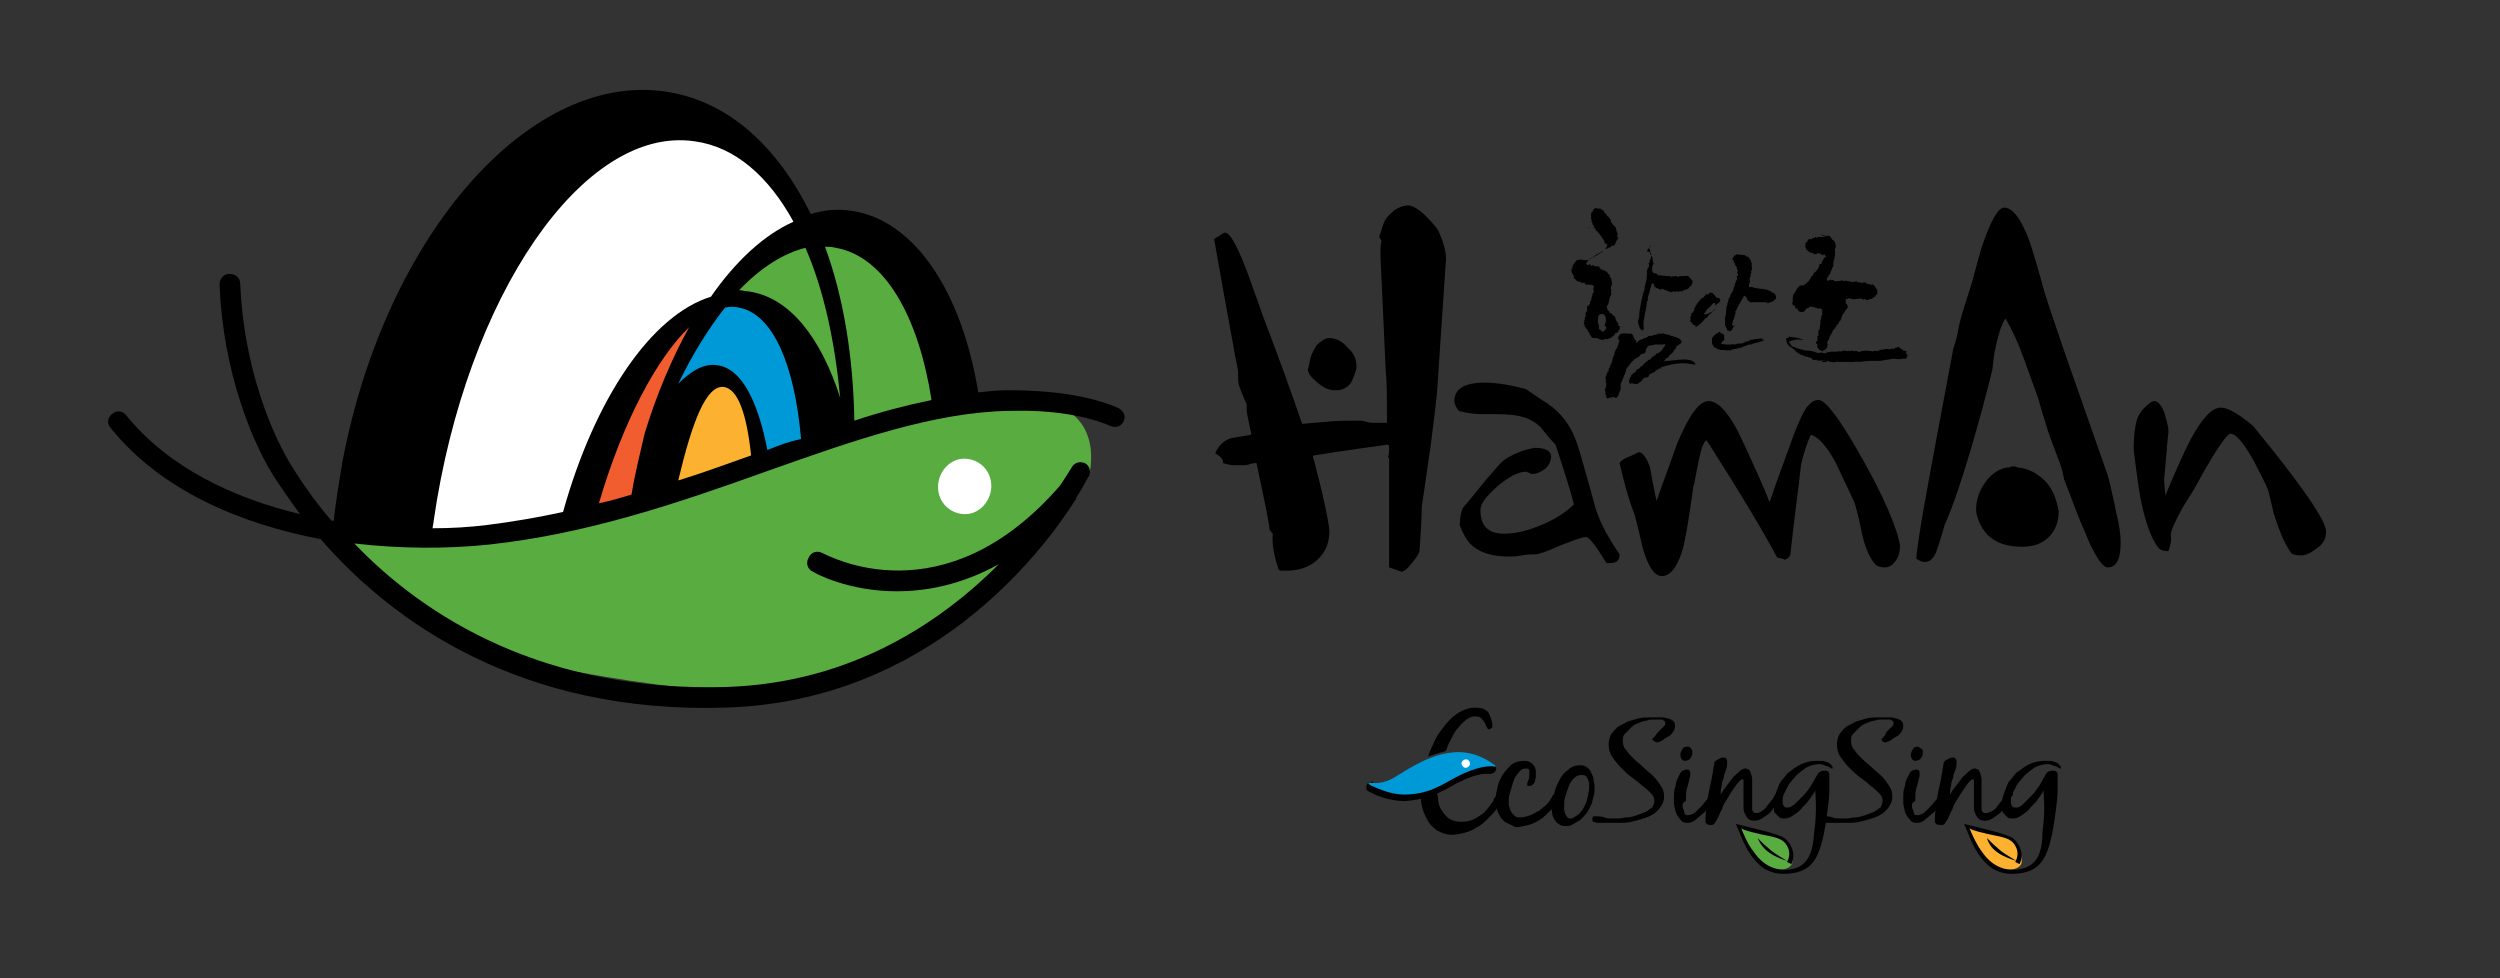 <?xml version="1.0" encoding="utf-8"?>
<!-- Generator: Adobe Illustrator 27.0.1, SVG Export Plug-In . SVG Version: 6.00 Build 0)  -->
<svg version="1.1" id="Layer_1" xmlns="http://www.w3.org/2000/svg" xmlns:xlink="http://www.w3.org/1999/xlink" x="0px" y="0px"
	 viewBox="0 0 230 90" style="enable-background:new 0 0 230 90;" xml:space="preserve">
<rect x="0" y="0" width="230" height="90" fill="#333333" stroke="none"/>
<style type="text/css">
	.st0{fill:#FCB131;}
	.st1{fill:#59AD40;}
	.st2{fill:none;stroke:#FFFFFF;stroke-width:1.666;}
	.st3{fill:#0099D8;}
	.st4{fill:#FFFFFF;}
	.st5{fill:#F15D2F;}
	.st6{fill-rule:evenodd;clip-rule:evenodd;}
</style>
<g>
	<g>
		<path class="st0" d="M186,79.3c0,0,0,0.6-1,0.7s-1.6-0.1-2.2-0.9c-0.6-0.7-1.6-2.7-1.7-3.1c0.3,0,1.1,0.4,1.3,0.4
			c0.2,0,2,0.4,2.2,0.5C184.5,77,186,77.5,186,79.3z"/>
		<path d="M185.5,79.2c0,0-1-0.6-1.4-0.9c-0.7-0.6-0.7-0.6-1.3-1.2C183,77.8,183.5,78.6,185.5,79.2z"/>
	</g>
	<path d="M173.5,67.4c0.1-0.1,0.2-0.2,0.3-0.3c0.1-0.1,0.2-0.2,0.3-0.3c0.1-0.1,0.1-0.2,0.1-0.3c0-0.1,0-0.1-0.1-0.2
		c-0.1,0-0.1-0.1-0.2-0.1c-0.1,0-0.1,0-0.2,0s-0.1,0-0.2,0c-0.2,0-0.3,0-0.5,0c-0.2,0-0.3,0-0.5,0.1c-0.2,0-0.5,0.1-0.7,0.2
		c-0.3,0.1-0.5,0.2-0.7,0.4c-0.2,0.2-0.4,0.4-0.6,0.6s-0.2,0.4-0.2,0.7c0,0.3,0.1,0.6,0.3,0.8c0.2,0.3,0.4,0.5,0.7,0.8
		c0.3,0.3,0.6,0.5,0.9,0.8c0.3,0.3,0.6,0.5,0.9,0.8c0.3,0.3,0.5,0.6,0.7,0.9c0.2,0.3,0.3,0.6,0.3,1c0,0.3-0.1,0.6-0.3,0.9
		c-0.2,0.3-0.4,0.5-0.7,0.7c-0.3,0.2-0.6,0.3-0.9,0.4s-0.7,0.2-1.1,0.3c-0.4,0.1-0.7,0.1-1,0.1c-0.3,0-0.6,0-0.9,0
		c-0.2,0-0.5,0-0.7,0c-0.1,0-0.1,0-0.3,0c-0.1,0-0.2,0-0.3,0s-0.2-0.1-0.3-0.1s-0.1-0.1-0.1-0.2c0-0.2,0-0.2,0.1-0.3
		c0.1,0,0.2,0,0.3,0c0.2,0,0.4,0,0.7,0.1c0.2,0.1,0.4,0.1,0.7,0.1c0.2,0,0.4,0,0.6,0c0.3,0,0.5-0.1,0.8-0.1c0.3,0,0.6-0.1,0.9-0.2
		c0.3-0.1,0.5-0.2,0.8-0.3c0.2-0.1,0.4-0.3,0.6-0.4c0.1-0.2,0.2-0.4,0.2-0.6c0-0.3-0.1-0.5-0.3-0.7c-0.2-0.2-0.5-0.5-0.8-0.7
		c-0.3-0.3-0.6-0.5-1-0.8s-0.7-0.6-1-0.9c-0.3-0.3-0.5-0.6-0.8-1c-0.2-0.3-0.3-0.7-0.3-1.1s0.1-0.7,0.2-0.9c0.2-0.3,0.4-0.5,0.6-0.7
		c0.3-0.2,0.6-0.3,0.9-0.5c0.3-0.1,0.7-0.2,1-0.3c0.4-0.1,0.7-0.1,1-0.1c0.3,0,0.6,0,0.9,0c0.1,0,0.3,0,0.4,0c0.2,0,0.3,0.1,0.5,0.1
		c0.2,0.1,0.3,0.1,0.4,0.2s0.2,0.2,0.2,0.4c0,0.2,0,0.3-0.1,0.5s-0.2,0.3-0.3,0.4s-0.1,0.1-0.3,0.2c-0.1,0.1-0.2,0.1-0.3,0.2
		s-0.2,0.1-0.3,0.2c-0.1,0-0.2,0.1-0.3,0.1s-0.2,0-0.3-0.1s-0.1-0.1-0.1-0.2C173.5,67.6,173.5,67.5,173.5,67.4z"/>
	<path d="M175.9,74.1c0,0.1,0,0.3,0.1,0.4c0,0.1,0.1,0.3,0.1,0.4c0.1,0.1,0.2,0.1,0.3,0.1c0.2,0,0.4-0.1,0.6-0.2
		c0.2-0.2,0.4-0.4,0.6-0.6s0.4-0.5,0.6-0.7s0.3-0.4,0.4-0.6c0-0.1,0.1-0.1,0.2-0.2s0.1-0.1,0.2-0.1c0.1,0,0.1,0,0.2,0.1
		c0,0.1,0,0.1,0,0.2c0,0,0,0.1,0,0.2s-0.1,0.1-0.1,0.2s-0.1,0.1-0.1,0.2s-0.1,0.1-0.1,0.1c-0.1,0.2-0.3,0.4-0.5,0.6
		c-0.2,0.2-0.4,0.5-0.7,0.7c-0.2,0.2-0.5,0.4-0.7,0.6c-0.3,0.2-0.5,0.2-0.7,0.2c-0.3,0-0.5-0.1-0.6-0.3c-0.2-0.2-0.3-0.4-0.4-0.6
		s-0.1-0.5-0.2-0.8c0-0.3,0-0.5,0-0.7c0-0.3,0-0.5,0.1-0.8s0.1-0.6,0.2-0.8c0.1-0.2,0.2-0.4,0.3-0.6s0.4-0.3,0.6-0.3
		c0.2,0,0.3,0.1,0.3,0.3c0,0.1,0,0.2,0,0.3c0,0.1-0.1,0.2-0.1,0.4c0,0.1-0.1,0.3-0.1,0.4s-0.1,0.2-0.1,0.3c-0.1,0.4-0.1,0.8-0.1,1.2
		C175.9,73.8,175.9,74,175.9,74.1z M176.8,68.9c0.1,0.1,0.1,0.2,0.1,0.4c0,0.2-0.1,0.3-0.2,0.5c-0.1,0.1-0.3,0.2-0.5,0.2
		c-0.1,0-0.3-0.1-0.3-0.2c-0.1-0.1-0.1-0.2-0.1-0.4c0-0.2,0.1-0.3,0.2-0.5s0.3-0.2,0.5-0.2C176.5,68.7,176.6,68.8,176.8,68.9z"/>
	<path d="M178.1,75.8c0-0.1-0.1-0.1-0.1-0.2c0-0.7,0.1-1.4,0.2-2.1s0.3-1.4,0.4-2c0-0.2,0.1-0.4,0.1-0.6s0.1-0.4,0.1-0.6
		s0.1-0.3,0.3-0.4c0.2-0.1,0.3-0.2,0.5-0.2c0.2,0,0.3,0,0.3,0.1c0.1,0.1,0.1,0.2,0.1,0.3c0,0.2,0,0.5-0.1,0.7
		c-0.1,0.3-0.2,0.5-0.2,0.7c-0.1,0.3-0.2,0.5-0.2,0.8c-0.1,0.3-0.1,0.5-0.1,0.8c0.1-0.1,0.2-0.4,0.4-0.6c0.2-0.3,0.4-0.5,0.6-0.8
		c0.2-0.3,0.5-0.5,0.7-0.7c0.2-0.2,0.4-0.3,0.6-0.3c0.1,0,0.2,0.1,0.3,0.1c0.1,0.1,0.1,0.2,0.2,0.4c0,0.1,0.1,0.3,0.1,0.4
		s0,0.3,0,0.4c0,0.3,0,0.6,0,1c0,0.3,0,0.6,0,0.9c0,0.1,0,0.2,0,0.3c0,0.1,0,0.2,0,0.3c0,0.1,0.1,0.1,0.1,0.2
		c0.1,0.1,0.1,0.1,0.3,0.1c0.2,0,0.4-0.1,0.6-0.2c0.2-0.1,0.4-0.3,0.5-0.5c0.2-0.2,0.3-0.4,0.5-0.6c0.1-0.2,0.2-0.4,0.3-0.5
		c0-0.1,0.1-0.1,0.1-0.2c0.1-0.1,0.1-0.1,0.2-0.1s0.1,0,0.2,0.1c0,0.1,0.1,0.1,0.1,0.2v0.1c0,0.1,0,0.1-0.1,0.1
		c-0.1,0.2-0.2,0.4-0.4,0.7c-0.2,0.3-0.4,0.5-0.6,0.8c-0.2,0.2-0.5,0.4-0.8,0.6c-0.3,0.2-0.5,0.2-0.8,0.2c-0.2,0-0.4-0.1-0.5-0.2
		s-0.2-0.3-0.3-0.5s-0.1-0.4-0.1-0.6s0-0.4,0-0.6c0-0.3,0-0.5,0-0.8s0-0.5,0-0.8c0,0,0-0.1,0-0.2s0-0.1-0.1-0.1c0,0-0.1,0-0.2,0.1
		s-0.1,0.1-0.1,0.1c-0.2,0.2-0.4,0.5-0.6,0.8c-0.2,0.3-0.4,0.6-0.5,0.8c-0.2,0.3-0.4,0.6-0.5,1c-0.2,0.3-0.3,0.7-0.5,1
		c-0.1,0.1-0.1,0.2-0.2,0.3c-0.1,0.1-0.2,0.1-0.3,0.1C178.2,75.9,178.1,75.8,178.1,75.8z"/>
	<path d="M185.6,80c-1.9,0.2-2.9-1.1-3.3-1.7c-0.5-0.6-1-1.8-1.1-2.1c0.2,0.2,1.5,0.5,2.5,0.7s1.5,0.4,1.8,1.1
		c0.3,0.7-0.1,1.3-0.1,1.3l0.4,0.2c0.5-1-0.1-2.1-0.8-2.5c-0.7-0.3-1.5-0.5-1.5-0.5l-2.8-0.7c0,0,0,0,0.5,1.2s1.1,2.2,2.1,2.9
		c0.8,0.5,1.7,0.6,2.8,0.4c1.5-0.3,2.2-1.2,2.7-3.6c0.2-1,0.5-3.2,0.5-3.8c0-0.6,0-1.1,0-1.5c0-0.2,0-0.3-0.1-0.4s-0.2-0.1-0.4-0.1
		c-0.2,0-0.4,0.1-0.5,0.2c-0.1,0.2-0.2,0.3-0.3,0.5s-0.2,0.4-0.4,0.7c-0.2,0.3-0.4,0.6-0.7,0.9c-0.3,0.3-0.5,0.5-0.8,0.8
		c-0.3,0.3-0.5,0.3-0.7,0.3c-0.2,0-0.3-0.1-0.3-0.2c-0.1-0.1-0.1-0.2-0.1-0.4c0-0.2,0-0.4,0.1-0.6s0.2-0.4,0.3-0.6s0.2-0.4,0.4-0.6
		c0.1-0.2,0.3-0.3,0.4-0.5c0.3-0.3,0.6-0.5,1-0.8c0.4-0.2,0.8-0.3,1.2-0.3c0.1,0,0.2,0,0.4,0.1c0.1,0,0.2,0.1,0.3,0.1
		s0.2,0.1,0.2,0.1c0.1,0,0.1,0.1,0.2,0.1h0.1v-0.1c0-0.1-0.1-0.2-0.2-0.3c-0.1-0.1-0.3-0.2-0.4-0.2c-0.2-0.1-0.3-0.1-0.5-0.1
		c-0.2,0-0.3,0-0.4,0c-0.5,0-0.9,0.1-1.4,0.3c-0.4,0.2-0.8,0.5-1.2,0.8c-0.2,0.2-0.3,0.4-0.5,0.6c-0.2,0.2-0.3,0.4-0.4,0.7
		c-0.1,0.2-0.2,0.5-0.3,0.8s-0.1,0.5-0.1,0.8c0,0.2,0,0.3,0,0.5s0.1,0.3,0.2,0.4c0.1,0.1,0.2,0.2,0.3,0.3c0.1,0.1,0.3,0.1,0.5,0.1
		c0.3,0,0.5-0.1,0.8-0.3c0.3-0.2,0.6-0.4,0.8-0.7c0.3-0.3,0.5-0.5,0.7-0.8c0.2-0.3,0.4-0.5,0.5-0.8c0,0.2,0.2,1.9-0.1,3.9
		C187.9,78.1,187.6,79.8,185.6,80z"/>
	<g>
		<path class="st1" d="M164.9,79.3c0,0,0,0.6-1,0.7s-1.6-0.1-2.2-0.9c-0.6-0.7-1.6-2.7-1.7-3.1c0.3,0,1.1,0.4,1.3,0.4
			c0.2,0,2,0.4,2.2,0.5C163.5,77,165,77.5,164.9,79.3z"/>
		<path d="M164.4,79.2c0,0-1-0.6-1.4-0.9c-0.7-0.6-0.7-0.6-1.3-1.2C162,77.8,162.5,78.6,164.4,79.2z"/>
	</g>
	<path d="M152.5,67.4c0.1-0.1,0.2-0.2,0.3-0.3c0.1-0.1,0.2-0.2,0.3-0.3c0.1-0.1,0.1-0.2,0.1-0.3c0-0.1,0-0.1-0.1-0.2
		c-0.1,0-0.1-0.1-0.2-0.1s-0.1,0-0.2,0c-0.1,0-0.1,0-0.2,0c-0.2,0-0.3,0-0.5,0c-0.2,0-0.3,0-0.5,0.1c-0.2,0-0.5,0.1-0.7,0.2
		c-0.3,0.1-0.5,0.2-0.7,0.4c-0.2,0.2-0.4,0.4-0.6,0.6c-0.2,0.2-0.2,0.4-0.2,0.7c0,0.3,0.1,0.6,0.3,0.8c0.2,0.3,0.4,0.5,0.7,0.8
		c0.3,0.3,0.6,0.5,0.9,0.8s0.6,0.5,0.9,0.8s0.5,0.6,0.7,0.9c0.2,0.3,0.3,0.6,0.3,1c0,0.3-0.1,0.6-0.3,0.9c-0.2,0.3-0.4,0.5-0.7,0.7
		c-0.3,0.2-0.6,0.3-0.9,0.4c-0.3,0.1-0.7,0.2-1.1,0.3c-0.4,0.1-0.7,0.1-1,0.1c-0.3,0-0.6,0-0.9,0c-0.2,0-0.5,0-0.7,0
		c-0.1,0-0.1,0-0.3,0c-0.1,0-0.2,0-0.3,0s-0.2-0.1-0.3-0.1s-0.1-0.1-0.1-0.2c0-0.2,0-0.2,0.1-0.3c0.1,0,0.2,0,0.3,0
		c0.2,0,0.4,0,0.7,0.1c0.2,0.1,0.4,0.1,0.7,0.1c0.2,0,0.4,0,0.6,0c0.3,0,0.5-0.1,0.8-0.1c0.3,0,0.6-0.1,0.9-0.2s0.5-0.2,0.8-0.3
		c0.2-0.1,0.4-0.3,0.6-0.4c0.1-0.2,0.2-0.4,0.2-0.6c0-0.3-0.1-0.5-0.3-0.7c-0.2-0.2-0.5-0.5-0.8-0.7c-0.3-0.3-0.6-0.5-1-0.8
		s-0.7-0.6-1-0.9c-0.3-0.3-0.5-0.6-0.8-1c-0.2-0.3-0.3-0.7-0.3-1.1s0.1-0.7,0.2-0.9c0.2-0.3,0.4-0.5,0.6-0.7
		c0.3-0.2,0.6-0.3,0.9-0.5c0.3-0.1,0.7-0.2,1-0.3c0.4-0.1,0.7-0.1,1-0.1c0.3,0,0.6,0,0.9,0c0.1,0,0.3,0,0.4,0c0.2,0,0.3,0.1,0.5,0.1
		c0.2,0.1,0.3,0.1,0.4,0.2c0.1,0.1,0.2,0.2,0.2,0.4c0,0.2,0,0.3-0.1,0.5s-0.2,0.3-0.3,0.4s-0.1,0.1-0.3,0.2
		c-0.1,0.1-0.2,0.1-0.3,0.2s-0.2,0.1-0.3,0.2c-0.1,0-0.2,0.1-0.3,0.1s-0.2,0-0.3-0.1S152,68.1,152,68
		C152.4,67.6,152.4,67.5,152.5,67.4z"/>
	<path d="M154.8,74.1c0,0.1,0,0.3,0.1,0.4c0,0.1,0.1,0.3,0.1,0.4c0.1,0.1,0.2,0.1,0.3,0.1c0.2,0,0.4-0.1,0.6-0.2
		c0.2-0.2,0.4-0.4,0.6-0.6c0.2-0.2,0.4-0.5,0.6-0.7c0.2-0.2,0.3-0.4,0.4-0.6c0-0.1,0.1-0.1,0.2-0.2c0.1-0.1,0.1-0.1,0.2-0.1
		s0.1,0,0.2,0.1c0,0.1,0,0.1,0,0.2c0,0,0,0.1,0,0.2s-0.1,0.1-0.1,0.2s-0.1,0.1-0.1,0.2s-0.1,0.1-0.1,0.1c-0.1,0.2-0.3,0.4-0.5,0.6
		c-0.2,0.2-0.4,0.5-0.7,0.7c-0.2,0.2-0.5,0.4-0.7,0.6c-0.3,0.2-0.5,0.2-0.7,0.2c-0.3,0-0.5-0.1-0.6-0.3c-0.2-0.2-0.3-0.4-0.4-0.6
		c-0.1-0.2-0.1-0.5-0.2-0.8c0-0.3,0-0.5,0-0.7c0-0.3,0-0.5,0.1-0.8s0.1-0.6,0.2-0.8c0.1-0.2,0.2-0.4,0.3-0.6s0.4-0.3,0.6-0.3
		s0.3,0.1,0.3,0.3c0,0.1,0,0.2,0,0.3c0,0.1-0.1,0.2-0.1,0.4c0,0.1-0.1,0.3-0.1,0.4s-0.1,0.2-0.1,0.3c-0.1,0.4-0.1,0.8-0.1,1.2
		C154.8,73.8,154.8,74,154.8,74.1z M155.6,68.9c0.1,0.1,0.1,0.2,0.1,0.4c0,0.2-0.1,0.3-0.2,0.5c-0.1,0.1-0.3,0.2-0.5,0.2
		c-0.1,0-0.3-0.1-0.3-0.2c-0.1-0.1-0.1-0.2-0.1-0.4c0-0.2,0.1-0.3,0.2-0.5s0.3-0.2,0.5-0.2C155.5,68.7,155.5,68.8,155.6,68.9z"/>
	<path d="M157,75.8c0-0.1-0.1-0.1-0.1-0.2c0-0.7,0.1-1.4,0.2-2.1s0.3-1.4,0.4-2c0-0.2,0.1-0.4,0.1-0.6s0.1-0.4,0.1-0.6
		s0.1-0.3,0.3-0.4c0.2-0.1,0.3-0.2,0.5-0.2c0.2,0,0.3,0,0.3,0.1c0.1,0.1,0.1,0.2,0.1,0.3c0,0.2,0,0.5-0.1,0.7
		c-0.1,0.3-0.2,0.5-0.2,0.7c-0.1,0.3-0.2,0.5-0.2,0.8c-0.1,0.3-0.1,0.5-0.1,0.8c0.1-0.1,0.2-0.4,0.4-0.6c0.2-0.3,0.4-0.5,0.6-0.8
		c0.2-0.3,0.5-0.5,0.7-0.7c0.2-0.2,0.4-0.3,0.6-0.3c0.1,0,0.2,0.1,0.3,0.1c0.1,0.1,0.1,0.2,0.2,0.4c0,0.1,0.1,0.3,0.1,0.4
		s0,0.3,0,0.4c0,0.3,0,0.6,0,1c0,0.3,0,0.6,0,0.9c0,0.1,0,0.2,0,0.3c0,0.1,0,0.2,0,0.3c0,0.1,0.1,0.1,0.1,0.2
		c0.1,0.1,0.1,0.1,0.3,0.1c0.2,0,0.4-0.1,0.5-0.2c0.2-0.1,0.4-0.3,0.5-0.5c0.2-0.2,0.3-0.4,0.5-0.6c0.1-0.2,0.2-0.4,0.3-0.5
		c0-0.1,0.1-0.1,0.1-0.2c0.1-0.1,0.1-0.1,0.2-0.1s0.1,0,0.2,0.1c0,0.1,0.1,0.1,0.1,0.2v0.1c0,0.1,0,0.1-0.1,0.1
		c-0.1,0.2-0.2,0.4-0.4,0.7c-0.2,0.3-0.4,0.5-0.6,0.8c-0.2,0.2-0.5,0.4-0.8,0.6c-0.3,0.2-0.5,0.2-0.8,0.2c-0.2,0-0.4-0.1-0.5-0.2
		s-0.2-0.3-0.3-0.5s-0.1-0.4-0.1-0.6s0-0.4,0-0.6c0-0.3,0-0.5,0-0.8s0-0.5,0-0.8c0,0,0-0.1,0-0.2s0-0.1-0.1-0.1c0,0-0.1,0-0.2,0.1
		s-0.1,0.1-0.1,0.1c-0.2,0.2-0.4,0.5-0.6,0.8c-0.2,0.3-0.4,0.6-0.5,0.8c-0.2,0.3-0.4,0.6-0.5,1c-0.2,0.3-0.3,0.7-0.5,1
		c-0.1,0.1-0.1,0.2-0.2,0.3c-0.1,0.1-0.2,0.1-0.3,0.1C157.1,75.9,157,75.8,157,75.8z"/>
	<path d="M164.6,80c-1.9,0.2-2.9-1.1-3.3-1.7c-0.5-0.6-1-1.8-1.1-2.1c0.2,0.2,1.5,0.5,2.5,0.7s1.5,0.4,1.8,1.1
		c0.3,0.7-0.1,1.3-0.1,1.3l0.4,0.2c0.5-1-0.1-2.1-0.8-2.5c-0.7-0.3-1.5-0.5-1.5-0.5l-2.8-0.7c0,0,0,0,0.5,1.2s1.1,2.2,2.1,2.9
		c0.8,0.5,1.7,0.6,2.8,0.4c1.5-0.3,2.2-1.2,2.7-3.6c0.2-1,0.5-3.2,0.5-3.8c0-0.6,0-1.1,0-1.5c0-0.2,0-0.3-0.1-0.4s-0.2-0.1-0.4-0.1
		c-0.2,0-0.4,0.1-0.5,0.2c-0.1,0.2-0.2,0.3-0.3,0.5s-0.2,0.4-0.4,0.7c-0.2,0.3-0.4,0.6-0.7,0.9c-0.3,0.3-0.5,0.5-0.8,0.8
		c-0.3,0.2-0.5,0.3-0.7,0.3c-0.2,0-0.3-0.1-0.3-0.2c-0.1-0.1-0.1-0.2-0.1-0.4c0-0.2,0-0.4,0.1-0.6s0.2-0.4,0.3-0.6s0.2-0.4,0.4-0.6
		c0.1-0.2,0.3-0.3,0.4-0.5c0.3-0.3,0.6-0.5,1-0.8c0.4-0.2,0.8-0.3,1.2-0.3c0.1,0,0.2,0,0.4,0.1c0.1,0,0.2,0.1,0.3,0.1
		s0.2,0.1,0.2,0.1c0.1,0,0.1,0.1,0.2,0.1h0.1v-0.1c0-0.1-0.1-0.2-0.2-0.3c-0.1-0.1-0.3-0.2-0.4-0.2c-0.2-0.1-0.3-0.1-0.5-0.1
		c-0.2,0-0.3,0-0.4,0c-0.5,0-0.9,0.1-1.4,0.3c-0.4,0.2-0.8,0.5-1.2,0.8c-0.2,0.2-0.3,0.4-0.5,0.6c-0.2,0.2-0.3,0.4-0.4,0.7
		c-0.1,0.2-0.2,0.5-0.3,0.8s-0.1,0.5-0.1,0.8c0,0.2,0,0.3,0,0.5s0.1,0.3,0.2,0.4c0.1,0.1,0.2,0.2,0.3,0.3c0.1,0.1,0.3,0.1,0.5,0.1
		c0.3,0,0.5-0.1,0.8-0.3c0.3-0.2,0.6-0.4,0.8-0.7c0.3-0.3,0.5-0.5,0.7-0.8c0.2-0.3,0.4-0.5,0.5-0.8c0,0.2,0.2,1.9-0.1,3.9
		C166.8,78.1,166.5,79.8,164.6,80z"/>
	<path d="M138.6,75.7c-0.2-0.1-0.4-0.3-0.6-0.6c-0.1-0.2-0.3-0.5-0.3-0.8c-0.1-0.3-0.1-0.6-0.1-0.8c0-0.4,0.1-0.7,0.2-1.2
		c0.1-0.4,0.3-0.8,0.5-1.1c0.2-0.3,0.5-0.6,0.8-0.9c0.3-0.2,0.7-0.3,1.1-0.3c0.4,0,0.6,0.1,0.8,0.3c0.2,0.2,0.3,0.4,0.3,0.8
		c0,0.1,0,0.2,0,0.4c0,0.1-0.1,0.3-0.1,0.4s-0.1,0.2-0.2,0.3c-0.1,0.1-0.2,0.1-0.3,0.1s-0.2,0-0.2-0.1s0-0.2,0.1-0.4
		c0.1-0.2,0.1-0.3,0.1-0.5c0-0.1,0-0.3,0-0.4s-0.1-0.2-0.3-0.2c-0.3,0-0.5,0.1-0.7,0.4c-0.2,0.2-0.4,0.5-0.5,0.9
		c-0.1,0.3-0.2,0.7-0.3,1s-0.1,0.6-0.1,0.8c0,0.2,0,0.3,0.1,0.5c0,0.2,0.1,0.3,0.2,0.5c0.1,0.1,0.2,0.2,0.3,0.3
		c0.1,0.1,0.3,0.1,0.5,0.1c0.3,0,0.6-0.1,0.9-0.2s0.5-0.3,0.8-0.4c0.2-0.2,0.5-0.4,0.7-0.6c0.2-0.2,0.4-0.5,0.5-0.7
		c0-0.1,0.1-0.2,0.2-0.2c0.1-0.1,0.2-0.1,0.2-0.1c0.1,0,0.2,0.1,0.2,0.2s0,0.1,0,0.2s-0.1,0.1-0.1,0.2c-0.2,0.3-0.4,0.7-0.7,1
		c-0.3,0.3-0.6,0.6-0.9,0.8c-0.3,0.2-0.7,0.4-1.1,0.5s-0.8,0.2-1.2,0.2C139.1,75.9,139,75.9,138.6,75.7z"/>
	<path d="M143,72.9c0.1-0.4,0.3-0.8,0.5-1.2c0.2-0.4,0.5-0.7,0.8-0.9c0.3-0.3,0.7-0.4,1.1-0.4c0.3,0,0.5,0.1,0.6,0.2
		c0.2,0.1,0.3,0.3,0.4,0.5s0.2,0.4,0.2,0.6s0.1,0.4,0.1,0.7c0,0.3,0,0.6-0.1,0.9s-0.1,0.6-0.3,0.9c-0.1,0.3-0.3,0.6-0.5,0.8
		c-0.2,0.2-0.4,0.5-0.7,0.6c-0.2,0.1-0.3,0.2-0.5,0.3c-0.2,0.1-0.4,0.1-0.6,0.1c-0.3,0-0.5-0.1-0.6-0.2c-0.2-0.1-0.3-0.3-0.4-0.4
		c-0.1-0.2-0.2-0.4-0.2-0.6s-0.1-0.4-0.1-0.6C142.9,73.7,143,73.3,143,72.9z M144.8,71.6c-0.2,0.2-0.4,0.5-0.5,0.8s-0.2,0.6-0.3,0.9
		s-0.1,0.6-0.1,0.8c0,0.1,0,0.2,0,0.4c0,0.1,0.1,0.3,0.1,0.4c0.1,0.1,0.1,0.2,0.2,0.3c0.1,0.1,0.2,0.1,0.3,0.1s0.2,0,0.3-0.1
		s0.2-0.1,0.3-0.2c0.2-0.1,0.3-0.3,0.5-0.5c0.1-0.2,0.2-0.4,0.3-0.6s0.1-0.4,0.2-0.7c0-0.2,0.1-0.4,0.1-0.7c0-0.1,0-0.2,0-0.4
		c0-0.1-0.1-0.3-0.1-0.4c-0.1-0.1-0.1-0.2-0.2-0.3c-0.1-0.1-0.2-0.1-0.4-0.1C145.2,71.3,145,71.4,144.8,71.6z"/>
	<path class="st2" d="M131.2,70.3"/>
	<path d="M138.1,73.3c0,0-0.1-0.1-0.2-0.1c-0.1,0-0.1,0-0.2,0l-0.1,0.1c-0.1,0.1-0.2,0.2-0.2,0.4c-0.1,0.1-0.2,0.2-0.3,0.4
		c-0.2,0.2-0.3,0.4-0.5,0.6c-0.2,0.2-0.4,0.3-0.7,0.5c-0.2,0.1-0.5,0.3-0.7,0.3c-0.3,0.1-0.5,0.1-0.8,0.1c-0.4,0-0.8-0.1-1.1-0.3
		c-0.3-0.2-0.5-0.5-0.7-0.8c-0.2-0.3-0.3-0.7-0.3-1.1c-0.1-0.4-0.1-0.8-0.1-1.1c0-0.2,0-0.3,0-0.5c0.1,0,0.2-0.1,0.5-0.1
		c0.2,0,0.4-0.1,0.7-0.2c0.3-0.1,0.5-0.1,0.8-0.2c0.3-0.1,0.6-0.1,0.8-0.2c0.2-0.1,0.5-0.1,0.6-0.1c0.2,0,0.3,0,0.4,0
		c0.1,0,0.2-0.1,0.3-0.2s0.1-0.2,0.1-0.3c0,0,0,0-0.1,0s-0.1,0-0.2,0s-0.1,0-0.2,0c-0.1,0-0.1,0-0.1,0c-0.2,0-0.4,0-0.8,0
		c-0.3,0-0.7,0-1,0.1c-0.4,0-0.7,0.1-1,0.1c-0.3,0-0.6,0.1-0.7,0.1c0.1-0.2,0.1-0.5,0.2-0.8c0-0.1,0.1-0.2,0.1-0.3
		c-0.6,0.1-1.3,0.4-1.6,0.6c-0.1,0.3-0.2,0.6-0.2,0.9c-0.1,0-0.2,0-0.3,0.1c-0.1,0-0.3,0.1-0.4,0.1s-0.2,0.1-0.3,0.2
		s-0.1,0.2-0.1,0.3c0,0.1,0,0.2,0.1,0.3c0.1,0.1,0.2,0.1,0.3,0.1s0.2,0,0.3,0s0.2,0,0.3,0c0,0.1,0,0.1,0,0.2s0,0.1,0,0.2
		c0,0.5,0,0.9,0.1,1.4s0.3,0.9,0.5,1.3c0.2,0.4,0.5,0.7,0.9,1c0.4,0.2,0.8,0.4,1.4,0.4c0.4,0,0.8-0.1,1.2-0.2s0.8-0.3,1.1-0.5
		c0.4-0.2,0.7-0.5,1-0.8c0.3-0.3,0.6-0.6,0.8-0.9c0.1-0.1,0.1-0.2,0.2-0.3c0.1-0.1,0.1-0.2,0.1-0.3
		C138.1,73.4,138.1,73.4,138.1,73.3z"/>
	<path d="M137.2,70.5c-1.1-0.1-2.5,0.4-4.1,1.3c-1,0.6-2.2,1.2-3.8,1.2c-1.4,0-2.8-0.8-2.8-0.8l0,0v0.1c0,0.1-0.2-0.4-0.2-0.4
		c-0.2,0-0.4,0.1-0.5,0.2s-0.1,0.3-0.1,0.5l0,0l0,0c0.1,0.1,0.1,0.2,0.4,0.3c0.3,0.2,1.7,0.8,3.1,0.8c1.8-0.1,3.2-0.7,4.2-1.3
		c1.4-0.8,2.7-1.3,3.6-1.2c0.1,0,0.4,0,0.6-0.3l0,0l0,0c0.2-0.4-0.2-0.6-0.4-0.7L137.2,70.5z"/>
	<path class="st3" d="M129.2,73.1c-1.5,0-2.9-0.8-3-0.8c-0.2-0.1-0.3-0.2-0.3-0.2s0-0.1,0.1-0.1c0.7,0.1,1.5,0.1,2.8-0.8
		c2.1-1.3,3.5-1.9,5.1-2c2-0.1,3.3,1,3.5,1.1c0.2,0.1,0.2,0.2,0.2,0.2s0,0.1-0.2,0c-1.4-0.1-3.1,0.8-4,1.3
		C132.2,72.5,131,73.1,129.2,73.1z"/>
	<path class="st4" d="M135.2,70.1c0.1,0.2,0,0.4-0.2,0.5c-0.2,0.1-0.4,0-0.5-0.2s0-0.4,0.2-0.5C135,69.8,135.1,69.9,135.2,70.1z"/>
	<path d="M136.9,65.5c-0.3-0.3-0.7-0.4-1.2-0.4c-0.4,0-0.8,0.1-1.2,0.3c-0.4,0.2-0.7,0.4-1.1,0.8c-0.3,0.3-0.6,0.7-0.9,1.1
		c-0.3,0.4-0.5,0.8-0.7,1.3c-0.2,0.3-0.3,0.7-0.4,1c0.3-0.1,0.8-0.3,1.6-0.5c0-0.1,0.1-0.1,0.1-0.2c0.1-0.4,0.3-0.7,0.5-1.1
		c0.2-0.4,0.4-0.7,0.6-0.9c0.2-0.3,0.5-0.5,0.7-0.7c0.3-0.2,0.5-0.3,0.8-0.3c0.3,0,0.5,0.1,0.6,0.2s0.2,0.3,0.3,0.4
		c0.1,0.2,0.1,0.3,0.2,0.4c0,0.1,0.1,0.2,0.2,0.2s0.2-0.1,0.3-0.2c0-0.1,0-0.2,0-0.3C137.2,66.2,137.1,65.8,136.9,65.5z"/>
</g>
<g>
	<path class="st1" d="M31.7,49.4c0,0,7.7,10.1,21.3,12.4c13.5,2.4,25.5,3.5,31.9-3c6.4-6.5,11-10.2,11.6-11.1c0.6-0.9,3.7-4,3.7-4
		s1.5-5.5-4-6.7S82,38.9,78.3,40.2s-28.8,9.4-31.9,9.4C43.2,49.6,31.7,49.4,31.7,49.4z"/>
	<path class="st4" d="M91.2,44.7c0,1.4-1.1,2.6-2.4,2.6c-1.4,0-2.5-1.1-2.5-2.5s1.1-2.6,2.4-2.6C90.1,42.2,91.2,43.3,91.2,44.7z"/>
	<path d="M102.8,37.5c-2.6-1.1-6-1.6-10.1-1.6c-0.9,0-1.8,0.1-2.7,0.2c-1.5-9.2-5.8-15.8-11.6-16.7c-1.3-0.2-2.6-0.1-3.8,0.3
		c-3-6.1-7.4-10.2-12.9-11.2C49,6.2,35.5,21.4,31.5,42.5c-0.3,1.8-0.6,3.6-0.8,5.4c-0.1,0-0.2,0-0.2,0c-1.4-1.6-2.5-3.2-3.4-4.6
		c-2.1-3.2-4.7-9.6-5-17.2c0-0.5-0.4-0.9-1-0.9c-0.5,0-0.9,0.4-0.9,1c0.3,7.9,3,14.7,5.3,18.1c0.6,0.9,1.3,1.9,2.1,3
		c-6.2-1.5-12.1-4.3-16-9.1c-0.3-0.4-0.9-0.5-1.3-0.1c-0.4,0.3-0.5,0.9-0.1,1.3c4.6,5.7,11.9,8.8,19.3,10.2
		c6.6,7.6,18.4,16.1,37.3,15.5c18.6-0.6,28.9-14,32.2-19.2c0,0,0,0,0-0.1c0.8-1.2,1.1-2,1.2-2c0.2-0.5,0-1-0.4-1.2
		c-0.5-0.2-1,0-1.2,0.4c0,0-1,1.6-1.1,1.7C86.8,57,76.2,51.1,75.7,50.9c-0.5-0.3-1.1-0.1-1.3,0.4c-0.3,0.5-0.1,1.1,0.4,1.3
		c0.1,0.1,3.2,1.8,7.7,1.8c2.5,0,5.8-0.5,9.4-2.5c-5.2,5.2-13.4,10.9-25,11.3C50.1,63.7,39.1,56.8,32.6,50c4.3,0.5,8.6,0.5,12.4,0.1
		c9.2-1,17.6-3.9,25.7-6.8c7.9-2.8,15.3-5.4,22.2-5.5c3.8-0.1,6.9,0.4,9.3,1.4c0.5,0.2,1,0,1.2-0.5
		C103.6,38.2,103.3,37.7,102.8,37.5z"/>
	<path class="st4" d="M44.8,48.3c-1.6,0.2-3.3,0.3-5,0.3c0-0.2,0.1-0.5,0.1-0.7c3-20.7,13.8-36.4,24-34.9c3.7,0.5,6.8,3.2,9.1,7.4
		c-2.7,1.2-5.3,3.6-7.6,6.9c-5.5,1.7-10.7,9.4-13.6,19.8C49.5,47.6,47.2,48,44.8,48.3z"/>
	<path class="st5" d="M58.1,45.5c-1,0.3-2,0.6-3,0.8c2.2-7.5,5.3-13.3,8.3-16.2c-1.6,2.9-3,6.2-4.1,9.8
		C58.9,41.7,58.4,43.6,58.1,45.5z"/>
	<path class="st0" d="M62.4,44.2c1.3-5.5,2.6-8.8,4.2-8.6c1.3,0.2,2.1,2.5,2.5,6.3C66.8,42.7,64.7,43.5,62.4,44.2z"/>
	<path class="st3" d="M70.6,41.4c-0.9-4.6-2.4-7.5-4.6-7.8c-1.2-0.2-2.4,0.5-3.6,1.7c1.3-2.7,2.8-5.1,4.3-7c0.4-0.1,0.9-0.1,1.3,0
		c3.1,0.6,5.1,5.2,5.7,12.1C72.6,40.6,71.6,41,70.6,41.4z"/>
	<path class="st1" d="M77.3,36.6c-1.8-5.6-4.7-9.3-8.5-9.8c-0.3,0-0.5-0.1-0.8-0.1c2-2.1,4.1-3.4,6.1-3.9
		C75.8,26.7,76.8,31.4,77.3,36.6"/>
	<path class="st1" d="M78.6,38.7c-0.1-5.9-1-11.4-2.7-16c0.3,0,0.6,0,1,0.1c4.5,0.8,7.6,6.3,8.8,14C83.3,37.3,81,37.9,78.6,38.7z"/>
</g>
<g>
	<polygon class="st6" points="146.2,21 146.1,20.9 146.2,20.9 	"/>
	<path class="st6" d="M145,26L145,26L145,26L145,26z"/>
	<path class="st6" d="M145.6,29.2L145.6,29.2L145.6,29.2L145.6,29.2z"/>
	<path class="st6" d="M167.5,21.6L167.5,21.6c0.1,0,0.1,0,0.2,0.1h0.1l0,0l0,0c0,0.1,0.1-0.1,0.2,0h0.1l0,0c0.1,0,0.1,0,0.2,0
		c0.1,0,0.1,0.2,0.2,0.2c0,0.1,0.1,0.2,0.2,0.2c0,0,0,0,0,0.1h0.1v0.1c0.1,0,0,0.3,0.1,0.3c0,0.1,0,0.2-0.1,0.2h0.1
		c-0.1,0-0.1,0.2-0.1,0.3c0.1,0,0,0.1,0,0.1c0.1,0,0,0.1,0,0.2c0.1,0.1-0.1,0.2,0,0.3l0,0l0,0v0.1h-0.1c0,0.1,0.1,0.1,0,0.2l0,0
		c0,0.1-0.1,0.1,0,0.2c0,0-0.1,0.1,0,0.1l0,0c0,0.1-0.1,0-0.1,0.1c0.1,0,0.1,0.1,0.1,0.1s-0.1,0-0.1,0.1l0,0c-0.1,0,0,0.2-0.1,0.2
		c0,0.1-0.1,0.2-0.1,0.3c0,0.1-0.1,0.1-0.1,0.2c-0.1,0-0.1,0.1-0.1,0.1c0,0.1-0.1,0.1-0.1,0.2c-0.1,0.1,0,0.1,0,0.2
		c0.1,0.1,0.2-0.1,0.2,0c0.1,0,0.1-0.2,0.2,0c0.1-0.1,0.2,0,0.2,0c0.1,0.1,0.1,0,0.2,0.1c0.1-0.1,0.4,0,0.5-0.1c0.1,0,0.2,0,0.2,0.1
		c0.1,0,0.1-0.1,0.1-0.1s0.1,0.1,0.1,0c0.1,0.1,0.2,0,0.3,0.1c0.1,0,0.2,0,0.2,0c0.1,0.1,0.2,0,0.3,0l0,0c0,0,0.1,0.1,0.1,0
		c0.1-0.1,0.1,0,0.2,0.1c0.1-0.1,0.2,0,0.3,0s0.1,0.1,0.2,0c0.1,0,0.3-0.1,0.3,0.1c0.1,0,0.3,0,0.4,0.1c0.1,0,0.2-0.1,0.2,0h0.1
		c0,0.1,0.1,0.1,0.1,0.2c0.1,0,0,0.1,0.1,0.1c0,0.1,0.2,0.2,0.1,0.3c0,0.1,0.1,0.3-0.1,0.3c0,0.1-0.1,0.1-0.1,0.2
		c-0.1,0-0.1,0.1-0.2,0.1l-0.1,0.1H172l0,0c0,0.1-0.1,0-0.1,0.1c-0.1,0-0.1,0-0.2,0c0,0-0.1,0-0.1-0.1h-0.1l-0.1,0.1
		c0-0.1-0.1-0.1-0.1-0.1c-0.1,0-0.1-0.1-0.2,0c0-0.1-0.1,0-0.2,0l0,0l0,0c0,0,0,0-0.1,0l0,0h-0.1l0,0c-0.1,0-0.1,0.1-0.2,0
		c-0.2,0.1-0.3-0.2-0.5,0c-0.1,0-0.2,0-0.2,0.1s0,0.2,0,0.3c0,0,0.1,0,0.1,0.1l0,0c0.1,0,0,0.1,0.1,0.2c0,0.1,0,0.1-0.1,0.2
		c0,0.1-0.1,0.1-0.1,0.1c0,0.1-0.1,0.1-0.1,0.2s-0.2,0.1-0.1,0.2c-0.1,0-0.1,0.1-0.1,0.1c-0.1,0.1,0,0.2-0.1,0.2c0,0.1,0,0.1,0,0.2
		h-0.1c0.1,0.2-0.2,0.1-0.1,0.3c-0.1,0.1-0.1,0.1-0.2,0.2c0,0.1-0.1,0.1-0.1,0.2c-0.1,0,0,0.1-0.1,0.1c0,0.1-0.2,0.1-0.2,0.3
		c-0.1,0.1-0.1,0.3-0.2,0.3v0.1c-0.1,0,0,0.1-0.1,0.1v0.1c0,0.1-0.1,0.2-0.1,0.2c-0.1,0.1-0.1,0.2-0.1,0.3c0.1,0.1,0,0.2,0,0.3V32
		c-0.1,0-0.1,0.1-0.2,0.2c0,0,0,0-0.1,0s0,0.2-0.1,0.1c-0.1,0-0.2-0.1-0.3-0.1c-0.1-0.1-0.3-0.3-0.2-0.4v-0.1l-0.1-0.1l0,0
		c0-0.1-0.1-0.1,0-0.2c0,0,0,0,0.1,0c0-0.1,0-0.2,0-0.2v-0.3h0.1v-0.1l0,0l0,0l0,0v-0.1c-0.1-0.1,0-0.1,0-0.2c0,0,0.1,0,0-0.1
		l0.1-0.1l0,0v0.1c0-0.3,0.1-0.6,0.1-0.9l0,0c-0.1,0,0-0.1,0-0.1l0.1-0.1l-0.1-0.1c0,0,0.1,0,0.1-0.1c0,0-0.1,0,0-0.1s0.1-0.2,0-0.2
		c0-0.1,0.1-0.1,0-0.2l0.1-0.1c-0.1,0-0.1-0.1-0.2-0.1c-0.1-0.1-0.2,0.1-0.4-0.1c-0.1,0-0.2,0-0.2,0s0-0.1-0.1-0.1
		c0,0.1-0.1,0-0.1,0.1l0,0c0,0,0,0,0-0.1c-0.1,0-0.2,0-0.3,0.1l0,0c0,0.1-0.2,0-0.2,0.1l-0.1,0.1l0,0c-0.1,0.1-0.1,0.2-0.2,0.2h-0.1
		c-0.2,0-0.3,0-0.4-0.2c-0.1,0,0-0.1,0-0.1c-0.1,0-0.1-0.1-0.2,0c-0.1-0.1,0-0.2-0.1-0.3c0,0.1-0.1,0-0.1,0s0-0.1-0.1-0.1
		s0-0.1,0-0.1c0-0.2,0.1-0.3,0-0.4c0.1-0.1,0-0.3,0.1-0.4c0-0.1,0.2-0.1,0.1-0.2l0,0c0.2-0.1,0.1-0.3,0.3-0.4
		c0.1-0.1,0.1-0.2,0.2-0.2c0.1-0.1,0.3,0,0.4-0.1l0,0c0.1-0.1,0.2-0.1,0.2-0.2c0.1,0,0.1-0.1,0.2-0.1c0-0.2,0.2-0.2,0.2-0.4
		c0.1-0.1,0.1-0.1,0.2-0.2c0-0.1,0.1-0.2,0.2-0.3c0.1,0,0.1,0,0.1-0.1l0,0c0.1-0.1,0.2-0.2,0.2-0.3c0.1,0,0-0.2,0.1-0.2l0,0
		c-0.1-0.2,0.2,0,0.2-0.2c0-0.1,0.1-0.3,0.2-0.4v-0.1h0.1l0,0c0,0,0,0,0.1-0.1c-0.1-0.1-0.1-0.2-0.2-0.2l-0.1,0.1
		c-0.1-0.1-0.2-0.1-0.3-0.2c-0.1,0.1-0.1-0.1-0.2,0l0,0l-0.1,0.1c0-0.1-0.1,0-0.2,0c-0.1-0.2-0.3-0.1-0.4-0.2
		c-0.1,0-0.2-0.2-0.3-0.2c-0.1-0.1,0-0.2-0.1-0.2c0,0,0,0,0-0.1c-0.1-0.1,0.1-0.2,0-0.3c0-0.1,0.1-0.1,0.2-0.2c0,0,0,0,0-0.1l0,0
		l0,0l0,0l0,0c0.1,0,0.1-0.2,0.2-0.1c0,0,0.1,0,0.2,0c0-0.1,0.1-0.1,0.2-0.1l0,0l0.1-0.1c0,0,0.1,0,0.1,0.1l0.1-0.1
		c0.1,0,0.1,0,0.2,0s0.2,0,0.4,0c0-0.1,0.2,0,0.2-0.1C167.2,21.5,167.4,21.5,167.5,21.6z"/>
	<path class="st6" d="M151.5,23.1c0.1,0.1,0.2,0,0.2,0.1l0,0l0,0c0,0,0,0,0.1,0v0.1c0,0,0,0,0,0.1c0.1,0,0.1,0.1,0.2,0.2
		c-0.1,0.1,0.2,0.1,0,0.2c0.1,0.1,0,0.2,0.1,0.3c0,0-0.1,0,0,0.1c0.1,0,0,0.1,0,0.1c-0.1,0.1,0,0.2-0.1,0.3c0,0.1,0,0.2,0,0.3
		c0,0.1,0.1,0.1,0.1,0.2c0.1,0.1,0.4,0,0.4,0.2c0,0,0.1,0.1,0.2,0c0.1,0.1,0.3,0,0.4,0.1c0.1-0.1,0.1,0,0.2,0c0.1,0,0.3,0,0.3,0h0.1
		c0,0,0,0.1,0.1,0.1v-0.1c0,0,0.1,0.1,0.2,0c0.1,0,0.2,0,0.2,0s0,0,0.1,0v0.1c0.2-0.1,0.3-0.1,0.5-0.1c0.1,0,0.2,0,0.3,0l0,0
		c0-0.1,0.1,0,0.2,0c0,0,0.1,0,0.1,0.1l0.1,0.1l0,0c0.1,0,0.1,0.2,0.2,0.2c0,0.1,0,0.1,0,0.2s-0.1,0.2-0.1,0.3
		c-0.2,0-0.2,0.3-0.4,0.3l-0.1,0.1v-0.1c-0.1,0,0,0.1-0.1,0.1s-0.2,0-0.2,0.1c-0.1,0-0.1,0-0.2,0c0-0.1-0.1,0-0.1,0
		c-0.1,0.1-0.2,0-0.2,0c-0.1,0-0.2,0.1-0.3,0c-0.1,0-0.2,0.1-0.3,0.1c0,0,0,0,0-0.1c-0.1,0.1-0.2,0-0.2,0c0-0.1-0.1,0.1-0.2-0.1l0,0
		c0-0.1-0.1,0-0.1,0c-0.1,0-0.1-0.1-0.2-0.1c0-0.1-0.1,0-0.1,0c-0.1,0-0.2,0.1-0.2,0c-0.1,0-0.2-0.1-0.3-0.1c0-0.1-0.2,0-0.2-0.2
		c-0.1-0.1,0-0.2-0.1-0.2l0,0c0,0,0-0.1-0.1,0s-0.1,0.2-0.1,0.3c-0.1,0.1,0,0.1-0.1,0.2c0,0.2-0.1,0.3-0.1,0.5
		c-0.1,0.1-0.1,0.3-0.1,0.4c0,0,0,0-0.1,0l0,0c0,0,0,0,0.1,0c0,0.1,0,0.1,0,0.2c0,0,0,0-0.1,0c0.1,0.1-0.1,0.3,0,0.4
		c-0.1,0.3-0.1,0.6-0.2,0.9c0,0.2-0.1,0.5-0.1,0.7c0,0.1,0,0.2,0,0.3c0,0.1,0.1,0.2,0,0.3c0,0.1-0.1,0-0.1,0.1
		c-0.3-0.1-0.3-0.5-0.4-0.7c0-0.1,0-0.3,0.1-0.5c0-0.5,0.1-1,0.2-1.5c0.1-0.3,0.1-0.6,0.2-0.8c0.1-0.2,0.1-0.3,0.1-0.4
		c0-0.2,0.1-0.3,0.1-0.5c0-0.1,0.1-0.2,0.1-0.4c0-0.1,0-0.1,0-0.2c0.1-0.1,0-0.1,0-0.2l0,0c0-0.1,0.1-0.1,0-0.2
		c0.1-0.1-0.1-0.2,0.1-0.2c-0.1-0.2,0.1-0.1,0.1-0.3c0-0.1,0-0.1,0-0.2c-0.1,0,0-0.1,0-0.1s0,0,0.1,0c-0.1-0.1,0-0.2,0-0.3l0.1-0.1
		c-0.1,0,0-0.1,0-0.2c0.1,0,0-0.1,0-0.1c0-0.1,0-0.1,0-0.2l0,0c0,0-0.1,0-0.1-0.1c0.1,0,0-0.1,0-0.1l0,0c0,0,0.1-0.1,0-0.1l0,0l0,0
		c0,0,0-0.1-0.1-0.1c0.1-0.1,0-0.2,0.1-0.2c0-0.1,0-0.1,0.1-0.1C151.5,23,151.5,23.2,151.5,23.1z"/>
	<path class="st6" d="M160.6,23.6c0.1-0.1,0.1,0.1,0.2,0l0.1,0.1l0,0c0,0.1,0.1,0.1,0.1,0.1s0,0.1,0.1,0.2v0.1c0,0.1,0.2,0.2,0,0.3
		c0,0,0,0,0.1,0.1c0,0-0.1,0.1,0,0.1l0,0c-0.1,0.1,0.1,0.2-0.1,0.3c0,0.1,0,0.1,0,0.1c0.1,0.1-0.1,0.2,0,0.2l-0.1,0.1
		c0.2,0.1-0.1,0.2,0,0.3c-0.1,0.1,0,0.2,0,0.3c-0.1,0.2-0.1,0.3-0.1,0.5c0,0,0.1,0,0.2,0l0,0c0.2,0,0.3,0.1,0.4,0.1
		c0.1,0,0.1,0.1,0.2,0c0.1,0.1,0.2,0,0.2,0.1l0,0c0.1-0.1,0.1,0,0.2,0c0.1-0.1,0.2,0.1,0.3,0c0.1,0,0.1,0.1,0.1,0.1
		c0.1-0.1,0.1,0,0.2,0c0,0.1,0.1,0,0.2,0.1c0.1,0,0,0.1,0.1,0.1c0,0.1,0.1,0,0.1,0c0.2,0.1,0.3,0.3,0.3,0.5c0,0.1-0.1,0.1-0.1,0.2
		c-0.1-0.1-0.1,0.2-0.2,0.1c-0.1,0.1-0.1,0.1-0.2,0.1c-0.1,0-0.2,0.1-0.3,0.1c0,0,0-0.1-0.1-0.1c0,0.1-0.1,0-0.1,0c-0.3,0-0.7,0-1,0
		c0,0-0.1,0-0.2,0c0,0-0.1,0.1-0.1,0H161l0,0c-0.1-0.1-0.3-0.2-0.3-0.4c-0.1-0.1-0.1-0.1-0.2-0.2c-0.1,0-0.1,0.1-0.1,0.1
		c0,0.1-0.1,0.1-0.1,0.2c-0.1,0.2-0.2,0.3-0.3,0.5s-0.2,0.4-0.3,0.6l0,0l-0.1,0.1c0,0,0,0,0.1,0c-0.1,0.1,0,0.2-0.1,0.3
		c0,0.2-0.1,0.3-0.1,0.4c-0.1,0.1-0.1,0.2-0.1,0.3l0,0c0,0.1-0.1,0.2,0,0.2V30c0.1,0,0.1-0.1,0.2-0.1c0,0-0.1,0.2-0.2,0.3
		c0,0.1-0.1,0.2-0.1,0.2c-0.1,0-0.1,0.1-0.2,0.1c0-0.2-0.3,0-0.2-0.2c0-0.1-0.2-0.2-0.1-0.3h-0.1c0-0.1,0-0.3,0-0.4s0-0.1,0-0.2
		c0,0,0-0.1,0-0.2c0.1-0.2,0.1-0.4,0.1-0.6c0-0.1,0.1-0.2,0-0.3c0.1-0.1,0-0.1,0.1-0.2c0.1,0,0-0.1,0-0.1c0-0.1,0.1-0.2,0.1-0.3
		c0-0.1,0-0.2,0.1-0.3l0,0c0.1,0,0-0.2,0.1-0.2c0,0,0,0,0-0.1l0.1-0.1c0-0.1,0.2-0.1,0-0.1c0-0.1,0.1,0,0.1-0.1l0,0
		c0.1-0.1,0-0.2,0.1-0.2c-0.1-0.1,0.1-0.1,0-0.2c0.1,0,0.1-0.1,0.1-0.2c0,0,0-0.1,0.1-0.2c-0.1-0.1,0.1-0.2,0.1-0.3v-0.2
		c-0.1,0,0-0.1,0-0.1c0.1,0,0.1-0.1,0.1-0.1c0-0.1-0.1-0.2-0.1-0.3c0,0,0.1,0,0.1-0.1l-0.1-0.1c0,0,0,0,0-0.1l0,0c0,0,0-0.2-0.1-0.2
		c0-0.1-0.1-0.1-0.1-0.3c0,0-0.1,0-0.1-0.1c0,0,0.1-0.1,0-0.1c0,0,0,0-0.1-0.1l0,0c-0.1,0,0-0.1,0-0.1c0.1,0,0-0.1,0-0.1
		c0.1,0,0.1-0.2,0.2-0.2c0.1,0,0.1,0,0.1-0.1C160.5,23.5,160.6,23.4,160.6,23.6z"/>
	<path class="st6" d="M158.2,27.5c0,0,0-0.1-0.1-0.1c-0.2,0.1-0.3-0.2-0.4-0.3c0,0-0.1,0-0.1-0.1l0,0c-0.1-0.1-0.3-0.1-0.4,0
		c0,0.2-0.2,0-0.3,0.1v0.1c-0.1,0-0.1,0.1-0.2,0.2c0,0,0,0-0.1,0c-0.1,0.1-0.2,0.2-0.3,0.3c0,0.1-0.2,0.2-0.2,0.3
		c0,0.1-0.2,0.1-0.1,0.2l0,0c0,0.1-0.2,0.1-0.1,0.3c-0.1,0.1-0.1,0.2-0.2,0.2c0.1,0,0,0.1,0,0.1l0,0c0,0,0,0-0.1,0v0.1V29
		c-0.1,0.1,0,0.1-0.1,0.2c0.1,0,0,0.1,0,0.1c0.1,0.1,0,0.1,0,0.2l0,0l0,0c0,0.2,0.2,0.1,0.2,0.3c0.1,0.1,0.1,0.1,0.2,0.1
		s0.1,0.1,0.1,0.2c0.1,0,0.1-0.1,0.1-0.1c0.1,0,0.2-0.1,0.3-0.2l0,0l0.1-0.1c0.1,0,0.1-0.1,0.2-0.2c0.1,0,0.1-0.2,0.2-0.2
		c0.1-0.1,0.3-0.1,0.2-0.2c0.3-0.3,0.6-0.5,0.8-0.8c0-0.1,0-0.2,0-0.3C158.1,27.9,158.4,27.7,158.2,27.5z M157.9,28.3
		c0,0.1-0.3,0.2-0.3,0.3l-0.1,0.1c-0.2,0-0.4,0.3-0.7,0.2c-0.1-0.1,0.1-0.1,0.1-0.2l0,0c0.1-0.1,0.1-0.2,0.2-0.3c0,0,0.1,0,0.1-0.1
		c0.1,0,0.4-0.4,0.4-0.4c0.1,0,0.2-0.1,0.2,0s-0.1,0.2,0,0.2l0,0V28l0,0C158,28.1,157.9,28.2,157.9,28.3z"/>
	<path class="st6" d="M149,30.2c0-0.1,0.1-0.2,0-0.2c-0.2,0-0.1-0.2-0.1-0.2c-0.1-0.1-0.1-0.2-0.2-0.3l0,0c-0.1,0,0-0.1-0.1-0.2
		c0.1-0.1-0.1-0.2-0.2-0.3c-0.1,0-0.1-0.2-0.2-0.2c0,0-0.1,0.1-0.1,0c0-0.2-0.2-0.2-0.2-0.3c-0.1-0.1,0-0.2-0.1-0.3
		c0.1-0.1,0.2-0.2,0.2-0.4c0.1-0.2,0-0.4,0.2-0.6v-0.1c0,0,0.1-0.1,0-0.2c0-0.1,0.1-0.2,0-0.3v-0.1c0-0.1,0,0,0-0.1
		c0.2,0-0.1-0.1,0.1-0.2c0-0.1,0-0.2,0-0.3c-0.1-0.1,0-0.2-0.1-0.3l0,0c0-0.1-0.1-0.1-0.1-0.1c0-0.1,0-0.2,0-0.2
		c-0.1-0.1-0.2-0.1-0.2-0.2c-0.1-0.2-0.3-0.1-0.4-0.3c-0.1,0,0,0.1-0.1,0.1l0,0l0,0c-0.1,0,0,0,0-0.1c-0.1-0.1-0.1,0-0.2-0.1
		c0,0,0,0,0-0.1h-0.1v-0.1l0,0l0,0H147c-0.1,0-0.1,0-0.1,0c-0.1,0-0.3,0-0.3-0.1h-0.1c0,0-0.1,0.1-0.2,0c0,0,0,0,0-0.1
		c-0.1,0-0.1,0-0.2,0.1c-0.1,0-0.1-0.1-0.2-0.2c0,0,0-0.1,0.1,0c0-0.2,0.2-0.3,0.3-0.4l0,0l0.2-0.1c0.1-0.1,0.3-0.2,0.4-0.3
		c0.2-0.1,0.4-0.2,0.5-0.3c0.1,0,0.2-0.1,0.3-0.2c0.1,0,0.2,0,0.2-0.1c0.1,0,0.2,0,0.3-0.1c0-0.1,0.2-0.1,0.3-0.1
		c0-0.1,0.1-0.1,0.1-0.2c0.1,0,0-0.1,0.1-0.2c0,0,0.1-0.1,0-0.1c0,0,0,0,0.1,0V22l0.1-0.1l-0.1-0.1c0,0,0-0.1,0-0.2
		c0.1-0.1-0.1-0.2,0-0.3h-0.1c0.1-0.1-0.1-0.2,0-0.3c-0.1,0,0-0.1-0.1-0.1l0,0c0,0,0-0.1-0.1-0.1l0,0c0-0.1-0.1-0.1-0.1-0.1
		c0-0.1-0.1-0.1-0.1-0.2c-0.1,0-0.1-0.1-0.1-0.2v-0.1c-0.1,0-0.1-0.2-0.2-0.2c0,0-0.1,0,0,0c0,0,0-0.1-0.1-0.1s0-0.1-0.1-0.1
		c0.1-0.1-0.2-0.1-0.1-0.2c-0.1,0-0.1-0.1-0.1-0.1c-0.1,0,0-0.1-0.1-0.1c0-0.2-0.2,0-0.2-0.2h-0.1c-0.1,0-0.3,0-0.4-0.1l0,0l0,0l0,0
		l-0.1,0.1c-0.1,0-0.1,0.1-0.1,0.1l0,0c0,0-0.1,0.1,0,0.1c0,0,0,0.1-0.1,0v0.1c0,0-0.2,0.1-0.1,0.2c-0.1,0.1,0,0.2,0,0.2
		c-0.1,0.2,0.1,0.3,0,0.5c0.2,0,0,0.3,0.2,0.3c0,0,0.1,0.1,0,0.2c0.1,0,0.1,0.1,0.2,0.2l0,0c0,0.1,0.1,0.2,0.2,0.2
		c0,0.1,0.1,0.1,0.1,0.2c0.1,0,0.1,0.2,0.2,0.2c0,0.1,0.1,0.2,0.2,0.3c0,0.1,0.1,0.1,0.1,0.2l0,0l0,0l0,0l0,0c0,0,0,0,0,0.1
		s0.1,0.1,0.2,0.1v0.1h0.1c-0.1,0,0,0.1,0,0.1c-0.1,0-0.1,0.1-0.1,0.1c0,0.1-0.1,0.1-0.1,0.2c-0.4,0.4-1,0.7-1.5,1
		c-0.1,0-0.1,0.1-0.2,0c-0.1,0.1-0.3,0-0.5,0c-0.1-0.1-0.1,0-0.2,0s-0.2,0-0.3,0.1l0,0c-0.1,0.1-0.2,0.3-0.3,0.4
		c0,0.1,0,0.2-0.1,0.2c0,0.1,0.1,0,0.1,0.1c0,0,0,0-0.1,0c-0.1,0.1,0,0.1,0,0.1c0,0.1-0.1,0.1,0,0.1c-0.1,0.1,0.1,0.2,0,0.2
		c0,0,0,0,0.1,0.1v0.1c0.1,0,0.1,0.1,0.1,0.2c-0.1,0.2,0.2,0.1,0.1,0.2c0,0,0.1,0,0.1,0.1c0.1,0,0.2,0.2,0.3,0.1
		c0.1,0,0.1,0.1,0.2,0.1c0.1,0.1,0.3-0.1,0.3,0.1l0,0c0,0,0.1,0,0.1,0.1l0,0c0,0,0,0,0-0.1c0,0,0,0,0,0.1h0.1v-0.1
		c0,0.1,0.2,0.1,0.2,0.1h0.3l0.1,0.1c0.1,0.1,0,0.1,0,0.2c-0.1,0.1,0.1,0.1,0,0.2v0.1l0,0c0.1,0.1,0,0.1-0.1,0.2c0,0.1,0,0.1,0,0.2
		c-0.1,0.1-0.1,0.3-0.1,0.4c-0.2,0.1,0,0.3-0.2,0.4c0,0,0,0,0,0.1c0,0,0,0-0.1,0l-0.1,0.1v0.3l0,0c0.1,0.1-0.1,0.1,0,0.2h-0.1v0.1
		c-0.1,0,0,0.1,0,0.2c0,0-0.1,0.1,0,0.1c-0.2,0.1,0,0.3-0.2,0.4h0.1c-0.1,0.1,0,0.2-0.1,0.2l0,0c0,0.1,0,0.1,0.1,0.2
		c-0.1,0.1,0.1,0.2,0.1,0.3c0.1,0,0,0.1,0.1,0.1l0,0c0,0,0.1,0,0.1,0.1c-0.1,0.1,0.1,0.1,0.1,0.2l0,0c0,0.1,0.2,0.4,0.3,0.5
		c0,0,0.1-0.1,0.1,0c0.1,0,0.2,0,0.4,0l0.1,0.1c0.1,0,0.4,0.1,0.3,0.1c0,0,0.1,0,0.2-0.1c0.1,0,0.2,0,0.3,0l0.2-0.1
		c0,0,0.1,0,0.2-0.1l0.1-0.1c0.1,0,0.1-0.1,0.2-0.2c0-0.1,0.1-0.1,0.2-0.1c0.1-0.1,0.1-0.2,0.1-0.2c0-0.1,0.1,0,0.1-0.1
		C149,30.3,149.1,30.3,149,30.2C149,30.3,149,30.2,149,30.2z M147.5,30.5c-0.1,0.1-0.2-0.1-0.3-0.2h-0.1c0-0.1,0-0.1,0-0.3
		c0,0,0-0.1-0.1-0.3v-0.1c0-0.3,0-0.7,0.3-0.7c0.4-0.1,0.6,0.5,0.3,1.1C147.9,30,147.8,30.3,147.5,30.5z"/>
	<path class="st6" d="M149.8,30.7c0.1,0,0.2,0,0.3,0c0.1,0.1,0.2,0.2,0.2,0.4c0,0,0,0,0.1,0c-0.1,0.1,0,0.1,0,0.2c0,0,0,0,0.1,0l0,0
		c0,0,0.1,0.1,0,0.2c0,0,0,0.1,0.1,0s0.2-0.2,0.3-0.2c-0.1-0.1,0.1,0,0.2-0.1c0.1,0,0.1-0.1,0.2-0.1l0,0c0,0,0,0,0.1,0
		c0.1-0.1,0.2-0.1,0.3-0.2c0.1,0,0.2,0,0.3,0c0.1-0.1,0.2-0.1,0.3-0.1c0,0,0.2,0,0.2-0.1c0.1,0,0.2,0,0.4,0c0.1-0.1,0.2,0,0.2,0
		c0,0.1,0.3,0,0.3,0.1c0.1,0.1,0.1-0.1,0.2,0c0,0.1,0.1,0.1,0.2,0.1s0.2,0,0.2,0.1c0.1,0,0.2,0,0.2,0c0.1,0.1,0.1,0.1,0.2,0.1l0,0
		c0.1,0.1,0.2,0.1,0.2,0.2c0.1,0,0.1,0.1,0.1,0.2l-0.1,0.1l0,0c0,0.1-0.1,0-0.1,0.1c-0.1,0.1-0.3,0.1-0.3,0.3c0,0.1-0.3,0.2-0.2,0.3
		c-0.1,0-0.1,0.2-0.2,0.2c0,0.1-0.2,0.1-0.2,0.2c-0.1,0.1-0.1,0.2-0.2,0.2c0,0.1-0.2,0-0.2,0.2l-0.1,0.1l0,0l0,0
		c0.1,0.1,0.1,0,0.2,0c0.6,0,1.4-0.2,2-0.1l0,0l0,0c0.1,0,0.2,0.1,0.3,0l0,0v0.1c0.1,0,0.2,0.1,0.3,0.1c0,0-0.1,0,0,0.1
		c0,0,0,0,0.1,0.1c-0.1,0.1-0.2,0-0.4,0c-0.9-0.2-1.7,0-2.5,0.2l0,0c-0.1,0.1-0.3,0-0.3,0.2c-0.1,0-0.1,0-0.2,0c0,0,0,0.1-0.1,0.1
		l0,0l0,0c-0.1,0.1-0.1,0-0.2,0.1c0,0,0,0.2-0.1,0.1c-0.1,0-0.1,0.2-0.2,0.1c-0.1,0-0.1,0.2-0.2,0.1l-0.1,0.1l0,0v0.1l0,0
		c0,0.1-0.1,0-0.1,0.1c-0.1,0-0.1,0.1-0.2,0c-0.1,0.1-0.3,0.1-0.3,0.3c-0.1,0-0.1,0.1-0.1,0.1c-0.1,0-0.2,0.1-0.3,0.2
		c-0.3,0.1-0.5-0.1-0.7,0c0,0-0.1,0-0.1-0.1s-0.1-0.2,0-0.2v-0.1c0.1,0,0-0.2,0.1-0.2l0,0c0.1,0,0-0.1,0.1-0.2
		c0.1-0.1,0.2-0.2,0.4-0.3l0,0c0-0.3,0.3-0.2,0.4-0.4c0-0.2,0.2,0,0.2-0.2c0.1,0,0.1,0,0.1-0.1l0,0l0.1-0.1c0.1,0,0.2-0.2,0.3-0.2
		c0-0.1,0.1-0.1,0.1-0.1s0,0,0.1,0c0.1-0.2,0.3-0.3,0.4-0.4c0,0,0,0,0.1,0c0-0.1,0.1-0.1,0.1-0.2c0,0,0.1,0,0.2,0
		c0-0.1,0.1-0.1,0.1-0.1c0.1-0.1,0.2-0.2,0.3-0.3c-0.1-0.1,0.1-0.1,0.1-0.2c0.1-0.1,0.1-0.1,0.1-0.2c-0.1-0.1-0.1,0-0.2,0l0,0l0,0
		c-0.2,0-0.3,0-0.5,0c-0.1,0-0.2,0-0.3,0c-0.1,0.1-0.2,0-0.3,0.1c-0.2-0.1-0.3,0.1-0.4,0.2c0,0.1-0.1,0.1-0.1,0.3v0.1l-0.1,0.1l0,0
		c-0.1,0.1-0.2,0-0.3,0.1c-0.1,0-0.1,0.1-0.2,0.2l0,0c-0.1,0.1-0.3,0.1-0.3,0.2h-0.1c0,0.1-0.2,0.2-0.3,0.3l0,0
		c0,0.1-0.2,0.2-0.2,0.3c-0.1,0.1-0.2,0.2-0.3,0.4c0,0.2-0.1,0.3-0.1,0.4c0,0.1,0,0.1-0.1,0.1c0,0.2-0.1,0.3-0.1,0.4
		c-0.1,0.1-0.1,0.3-0.2,0.4c0,0.1,0,0.2,0,0.3v0.1c0.1,0.1-0.1,0.2-0.1,0.4c-0.1,0,0,0.1-0.1,0.2v0.1c-0.1,0,0,0.1-0.1,0.1l0,0
		c-0.1,0,0,0.2-0.2,0.1c-0.1,0,0-0.1-0.1-0.1c-0.1,0.1-0.2,0-0.4,0.1c-0.1,0-0.2,0.1-0.3,0l0,0c0-0.1-0.1-0.1,0-0.2l-0.1-0.1
		c0-0.1,0-0.2,0-0.3c-0.1-0.1,0-0.2,0-0.3c0.1-0.1,0-0.2,0.1-0.3c-0.1-0.1,0-0.1,0-0.2h-0.1c0-0.1,0.1-0.3,0-0.4
		c0-0.1,0-0.2,0.1-0.2c-0.1,0,0-0.1,0-0.1s0-0.1,0.1-0.2c-0.1-0.2,0.2-0.1,0.1-0.2c0,0,0-0.1,0-0.2c0.2-0.1,0.1-0.4,0.3-0.5
		c-0.1-0.1,0.1-0.1,0-0.2c0.1,0,0-0.2,0.1-0.2c-0.1-0.1,0.1-0.1,0-0.2l0.1-0.1c0-0.1,0.1-0.1,0-0.2c0.1-0.1,0.1-0.3,0.2-0.4l0,0
		l0.1-0.1c-0.1-0.1,0.1-0.1,0-0.2c0.1,0,0.1-0.1,0.1-0.2c0,0,0-0.1,0.1-0.2c-0.1-0.1,0-0.2-0.1-0.2c0-0.1-0.1-0.1,0-0.2l0,0
		c0-0.1,0.1-0.1,0.1-0.2c0.1,0,0.1-0.1,0.2-0.1C149.5,30.6,149.5,30.7,149.8,30.7C149.6,30.6,149.6,30.6,149.8,30.7z"/>
	<path class="st6" d="M158.6,30.8c0,0.1,0.1,0.1,0,0.2l0,0c0,0.1,0.1,0.2,0,0.3l0,0l-0.1,0.1l0,0c0,0-0.1,0-0.1,0.1l-0.1,0.1
		c0.1,0,0.3,0.1,0.5,0.1c0.1,0,0.3,0,0.5,0c0.1-0.1,0.2,0,0.3,0c0.2-0.1,0.4-0.1,0.6-0.1c0.2,0,0.4-0.2,0.6-0.2c0,0,0.1,0,0.2-0.1
		c0.1-0.1,0.3,0,0.4-0.1h0.1c0.3,0,0.5-0.1,0.8-0.1c-0.1,0-0.2,0-0.2,0.1s0.2,0,0.2,0.1c-0.4,0.2-0.6,0.2-1,0.3
		c-0.1,0.1-0.2,0.1-0.4,0.1c-0.3,0.1-0.5,0.2-0.8,0.3c-0.2,0-0.3,0.1-0.5,0.1c-0.1,0-0.3,0.1-0.4,0.1v0.1c0-0.1-0.1,0-0.2-0.1l0,0
		l0,0l0,0c-0.1,0-0.1,0.1-0.3,0c-0.1,0-0.1,0-0.2,0c-0.1,0-0.1,0-0.2,0c-0.1-0.1-0.2,0-0.3-0.1H158c-0.1-0.1-0.2-0.1-0.2-0.1
		c-0.1,0-0.1-0.1-0.2-0.2c0-0.1-0.1-0.1-0.1-0.3c0-0.1,0-0.2,0-0.3c0-0.2,0.3-0.4,0.4-0.5c0.1,0,0.1-0.1,0.2-0.1
		c0-0.1,0.1,0,0.1-0.1C158.4,30.8,158.4,30.6,158.6,30.8L158.6,30.8z"/>
	<path class="st6" d="M164.6,31L164.6,31c0.5,0,0.8,0.1,1.2,0.2l0.1,0.1c-0.2-0.1-0.4,0-0.6-0.1l0,0l0,0l0,0c0,0.1-0.1,0-0.2,0.1
		c-0.1,0-0.3,0-0.4,0.1l0,0c0,0,0,0-0.1,0c0,0.1,0,0.2,0.1,0.2l0,0c0,0.1,0.1,0.1,0.1,0.2c0.1,0.1,0.1,0.1,0.2,0.1s0.2,0.1,0.2,0.1
		c0.1,0,0.1,0.1,0.1,0c0.1,0.1,0.2,0.1,0.3,0.1c0.1,0.1,0.2,0,0.3,0.1c0.3,0.1,0.7,0,1.1,0.2c0.2,0.1,0.4,0.1,0.6,0l0,0l0,0
		c0,0,0,0.1,0.1,0.1c0.1-0.1,0.3,0.1,0.4-0.1c0,0,0,0,0.1,0l0,0l0,0c0.4-0.1,0.7,0,1.1-0.1c0,0.1,0.1,0,0.2,0l0,0
		c0.1-0.1,0.3,0,0.5,0c0-0.1,0.1,0,0.1,0l0,0c0,0,0,0,0.1,0s0.2-0.1,0.3,0c0.1,0,0.1,0,0.2,0l0,0l0,0c0,0,0.1,0,0.2,0
		c0.1,0,0,0,0,0.1c0.1,0,0.2,0,0.2-0.1c0,0.1,0.1,0,0.2,0c0.2,0,0.4-0.1,0.7,0c0,0,0.1,0,0.2,0c0.1,0.1,0.2-0.1,0.4,0
		c0.1-0.1,0.2,0.1,0.3-0.1c0.2,0,0.5-0.1,0.8-0.1l0,0l0,0c0.2,0.1,0.3-0.1,0.5,0c0,0,0.1,0,0.1-0.1c0.1,0,0.1,0,0.2,0
		c0-0.1,0.1,0,0.1-0.1c0.1,0,0.1,0.1,0.2,0.1l0.1,0.1l0.2,0.1c0,0.2,0.2,0,0.2,0.1h0.1c0,0.1-0.1,0.1,0,0.1c-0.1,0,0,0.1,0,0.2
		c0,0,0.1,0,0.1,0.1c0,0,0,0,0,0.1l0,0h-0.1c0,0.1,0,0.1,0,0.2c-0.1,0-0.3,0-0.4,0c-0.3,0.1-0.6,0-0.9,0c-0.3,0.1-0.7,0.1-1.1,0.2
		c-0.3,0-0.6,0-0.9,0c-0.4,0-0.9,0.1-1.2,0.1c-0.1-0.1-0.2,0-0.3,0c-0.5,0-1,0-1.5,0c-0.1,0-0.1-0.1-0.2,0c-0.2,0.1-0.6-0.1-0.8,0
		c-0.2,0-0.4,0.1-0.5-0.1c-0.1,0-0.3,0-0.4,0c0.4,0,0.7,0,1.1,0.1h0.1c-0.1,0-0.1-0.1-0.2-0.1c-0.1,0-0.2,0-0.3,0
		c-0.2,0-0.3-0.1-0.5,0h-0.1h0.1c0-0.1-0.1,0-0.2,0l0,0l0,0l0,0c0,0,0,0,0-0.1h-0.1l0,0l0,0c-0.1,0-0.3,0.1-0.4-0.1l0,0
		c-0.2-0.2-0.5-0.1-0.8-0.3c-0.2,0-0.4-0.2-0.6-0.3l-0.1-0.1l0,0c-0.1-0.1-0.3-0.3-0.5-0.4c-0.1-0.1-0.3-0.2-0.3-0.4
		c-0.1-0.1,0-0.2-0.1-0.3c0,0,0-0.1,0.1-0.1s0.2-0.1,0.3-0.1C164.5,30.9,164.5,31,164.6,31z"/>
	<polygon class="st6" points="162.5,31.3 162.5,31.2 162.5,31.2 	"/>
	<path class="st6" d="M173.8,31.9C173.8,31.8,173.6,31.9,173.8,31.9L173.8,31.9L173.8,31.9z"/>
	<path class="st6" d="M173.5,31.9L173.5,31.9C173.5,31.9,173.5,31.8,173.5,31.9L173.5,31.9z"/>
	<path class="st6" d="M174,31.9L174,31.9L174,31.9C174,31.9,174,31.8,174,31.9z"/>
	<path class="st6" d="M170.1,32.2L170.1,32.2L170.1,32.2C170,32.2,170,32.2,170.1,32.2z"/>
	<path class="st6" d="M170.5,32.2h-0.1C170.5,32.3,170.5,32.2,170.5,32.2z"/>
	<path class="st6" d="M170,32.3h0.1H170z"/>
	<path class="st6" d="M168,32.4L168,32.4C168,32.3,167.9,32.4,168,32.4C167.9,32.3,168,32.3,168,32.4L168,32.4z"/>
</g>
<g>
	<path d="M149,51c0,0.6-0.3,0.8-0.9,0.8c-0.1,0-0.3,0-0.3,0c-1-1.6-1.6-2.4-1.9-2.4c-0.3,0-1.1,0.3-2.4,0.8c-1.3,0.6-2,0.8-2.3,0.8
		c-0.3,0-0.7,0-1.2,0.1s-0.9,0.1-1.2,0.1c-2.1,0-3.5-0.7-4.1-2c-0.3-0.5-0.4-0.9-0.4-0.9c0-0.6,0.1-1.2,0.3-1.6c0,0,0.7-0.8,1.9-2.3
		c0.4-0.5,0.8-0.9,1.2-1.4s0.8-0.8,1.2-1c0.9-0.5,1.7-0.7,2.3-0.8c1,0,1.5,0.3,1.5,0.8c0,0.4-0.2,0.8-0.5,1.1
		c-0.4,0.3-0.8,0.5-1.2,0.5c-0.1,0-0.2,0-0.3-0.1c-0.1,0-0.2-0.1-0.3-0.1c-0.7,0-1.5,0.4-2.6,1.3c-1,0.9-1.6,1.6-1.6,2.2
		c0,1.5,0.7,2.2,2.2,2.2c1.1,0,2.2-0.3,3.4-0.8c1.2-0.5,2.2-1.1,3-1.9c-0.3-1.2-0.9-3.1-1.7-5.5c-0.4-0.4-0.8-0.9-1.2-1.4
		s-0.9-0.8-1.4-1c-0.7-0.3-1.7-0.4-2.9-0.4c-0.1,0-0.3,0-0.6,0c-0.3,0-0.5,0-0.6,0c-0.8,0-1.5-0.1-2.2-0.3c-0.2-0.3-0.4-0.6-0.4-0.9
		c0-1.1,0.9-1.7,2.8-1.7c1,0,2.3,0.2,3.8,0.6c0.4,0.3,0.9,0.6,1.3,0.9c1.6,0.9,2.6,2.1,3.2,3.6c0.3,0.7,0.7,2.2,1.3,4.3
		c0.2,0.7,0.4,1.5,0.6,2.2c0.3,0.9,0.6,1.5,0.9,2.1C148.5,50.3,149,51,149,51z"/>
	<path d="M174.8,50.2c0,0.5-0.1,1-0.4,1.4s-0.6,0.6-1,0.6s-0.7-0.1-0.9-0.3c-0.5-0.6-0.9-1.5-1.2-2.8c-0.3-1.6-0.6-2.6-0.7-2.9
		c-0.5-1.1-1.1-2.3-1.7-3.6c-0.8-1.5-1.6-2.4-2.3-2.6c-0.3,0.6-0.6,1.5-0.9,2.7c-0.2,2-0.6,4.7-1,8.4c-0.2,0.3-0.4,0.4-0.6,0.4
		c0.2,0,0-0.1-0.6-0.2c-1-1.9-3.1-5.5-6.5-10.8c-0.3,0.2-0.5,0.8-0.7,1.8c-0.3,1.4-0.4,2.2-0.5,2.4c-0.1,0.5-0.1,0.9-0.2,1.4
		c-0.3,2.2-0.6,3.6-0.7,4.1c-0.5,1.9-1.2,2.8-2,2.8c-0.7,0-1.3-0.9-1.8-2.7c-0.1-0.4-0.3-1.4-0.7-2.9c-0.4-1-0.9-2.6-1.4-4.8
		c0.1-0.2,0.4-0.4,0.9-0.6c0.5-0.2,0.8-0.4,0.9-0.4c0.3,0,0.7,0.5,1,1.4c0.1,0.6,0.3,1.7,0.6,3.1c0.4-1.2,1.1-3,1.9-5.3
		c1.1-2.6,2-3.9,2.9-3.9c0.8,0,1.7,0.9,2.7,2.8c0.3,0.6,0.9,1.9,1.8,3.9c0.2,0.5,0.6,1.3,1.1,2.6c0.3-0.9,0.9-2.6,1.9-5.3
		c0.2-0.6,0.5-1.4,1-2.5s1-1.6,1.6-1.6s1.7,1.4,3.4,4.3C173.4,45.7,174.6,48.8,174.8,50.2z"/>
	<path d="M214,48.9c0,0.6-0.2,1.1-0.8,1.5c-0.5,0.4-1,0.7-1.5,0.7s-0.8-0.1-0.9-0.2c-0.1-0.1-0.3-0.5-0.6-1c-0.3-0.6-0.6-1.4-1-2.6
		c-0.1-0.5-0.3-1.2-0.5-2.1c-0.1-0.4-0.6-1.3-1.3-2.7c-1-1.8-1.7-2.6-2.2-2.6c-0.3,0-1.3,1.4-2.9,4.3c-0.3,0.6-0.8,1.4-1.5,2.5
		c-0.6,1.1-1,1.9-1.1,2.5c0.1,0.4,0,0.9-0.2,1.5c-0.5,0-0.8-0.1-1-0.4c-0.8-1.1-1.5-3.3-1.9-6.6c-0.2-1.4-0.3-2.2-0.3-2.5
		c0-1,0.1-1.9,0.3-2.6c0.1-0.3,0.3-0.7,0.7-1.1c0.4-0.4,0.7-0.6,0.9-0.6c0.3,0,0.6,0.3,0.9,1c0.2,0.7,0.4,1.3,0.4,1.8
		c0,0.1-0.1,0.8-0.2,2.2l-0.2,2.2c0,0.5,0.1,1,0.1,1.5c0.4-0.9,1-2.4,1.9-4.3c1.2-2.5,2.3-3.8,3.2-3.8c0.7,0,1.7,0.6,3,1.7
		C211.8,44.7,214,47.9,214,48.9z"/>
	<path d="M133,24.3l-0.8,11.9c-0.1,1-0.3,2.6-0.6,5c-0.2,1.1-0.4,2.9-0.8,5.4c0,1.2-0.1,2.5-0.2,4c0,0.3-0.3,0.7-0.7,1.2
		s-0.7,0.8-1,0.8c0.1,0-0.3-0.1-1.1-0.4c0-0.5,0-3.9,0-10l-0.1-0.2c0.1-0.2,0.1-0.5,0.1-0.8c0-0.1,0-0.2-0.1-0.3
		c-1.4,0.2-3.7,0.5-6.8,1c-0.1,0-0.1,0.1-0.1,0.2c0.1,0.2,0.2,0.7,0.4,1.5c0.5,1.8,1.1,4.7,1.1,5.2c0,1.1-0.3,1.9-1,2.6
		c-0.7,0.7-1.5,1-2.6,1.1c-0.1,0-0.2,0-0.4,0c-0.2,0-0.3,0-0.4,0c-0.2,0-0.3-0.1-0.3-0.2c-0.4-1.2-0.6-2.3-0.5-3.2
		c-0.1-0.1-0.2-0.2-0.3-0.4c-0.1-1-0.8-4.2-1.2-6.1c-0.1,0-0.3,0-0.6,0.1c-0.3,0.1-0.5,0.1-0.6,0.1s-0.3,0-0.5,0s-0.4,0-0.5,0
		c-0.2,0-0.5-0.1-0.9-0.2c0.1-0.3-0.2-0.6-0.7-0.9c0.3-0.7,0.8-1.2,1.5-1.4l1.8-0.3v-0.1c0-0.1,0-0.1,0-0.2c0,0.3-0.1-0.3-0.4-1.8
		c0-0.1,0-0.4,0-0.7c-0.2-0.4-0.4-0.9-0.7-1.7c-0.1-0.3-0.1-0.7-0.1-1.4c0-0.1-0.1-0.5-0.2-1c-0.1-0.6-0.8-4.3-2-11.1
		c0.6-0.4,0.9-0.6,1-0.6c0.5,0,1.3,1.5,2.4,4.6c0.3,0.9,0.7,1.9,1.1,3.1c1.3,3.4,2.5,6.7,3.6,9.9c0.1,0,0.9-0.1,2.3-0.2
		c0.9-0.1,1.8-0.1,2.8-0.1c0.2,0,0.4,0,0.8,0.1c0.3,0.1,0.6,0.1,0.7,0.1h1.2c0-2.4,0-3.9-0.1-4.5L127,23.5c0-0.6,0-1,0.1-1.3
		c0,0,0-0.1-0.1-0.2s-0.1-0.2-0.1-0.2c0-0.1,0-0.2,0.1-0.3c0-0.2,0.1-0.3,0.1-0.3c0.1-0.5,0.3-1.1,0.9-1.6c0.5-0.5,1.1-0.7,1.6-0.7
		c0.3,0,0.9,0.3,1.6,1c0.7,0.7,1.1,1.2,1.2,1.5C133,22.7,133.1,23.7,133,24.3z"/>
	<path d="M124.8,33.8c0,0.1-0.1,0.5-0.4,1.2c-0.1,0.2-0.2,0.4-0.5,0.6c-0.3,0.2-0.6,0.3-0.8,0.3h-0.4c-0.4,0-0.9-0.2-1.5-0.7
		s-0.9-0.9-0.9-1.3c0,0.2,0.1,0,0.2-0.7c0.1-0.5,0.3-0.9,0.6-1.4c0.4-0.4,0.8-0.7,1.2-0.7c0.6,0,1.2,0.3,1.7,0.9
		C124.6,32.5,124.8,33.1,124.8,33.8z"/>
	<path d="M195.1,49.9c0,1.6-0.4,2.3-1.2,2.3c-0.4,0-0.9-0.7-1.6-2.1c-0.4-0.9-0.7-1.7-1.1-2.6l-1.3-3.4c-0.1-0.5-0.2-1-0.4-1.5
		c-0.4-1.1-0.8-2.1-1.1-3c-0.5-1.6-0.8-2.6-0.9-3l-1.3-3.6c-0.5-1.4-1.1-2.7-1.7-3.7c-0.4,0.6-0.7,1.6-1,3.1c0,0.1-0.1,0.6-0.2,1.6
		c-1,4.1-3,11.3-4.4,14.3c-0.1,0.4-0.3,1.1-0.6,2c-0.3,1-0.7,1.4-1.2,1.4c-0.3,0-0.5-0.1-0.8-0.3c0.1-1.8,1.3-8,1.9-11.3l1.5-8
		c0.2-0.6,0.4-1.3,0.5-2c0.1-0.5,0.4-1.6,1-3.4c0.3-0.9,0.6-2.2,1.1-3.9c0.8-2.4,1.5-3.7,2.1-3.7s1.3,0.7,1.9,2.1
		c0.3,0.5,0.9,2.4,1.8,5.7c0.3,1,0.9,2.7,1.7,5.1l4.1,11.7c0.1,0.3,0.6,2.4,0.8,3.5C195,48.4,195.1,49.2,195.1,49.9z"/>
	<path d="M189.4,47c0,1-0.3,1.8-0.9,2.4c-0.6,0.6-1.4,0.9-2.5,0.9c-2,0-3.4-0.8-4-2.5c-0.1-0.3-0.2-0.6-0.2-0.9
		c0-0.9,0.3-1.8,0.9-2.6c0.6-0.8,1.4-1.3,2.2-1.3c0.1-0.1,0.3-0.1,0.3-0.1c0.1,0,0.2,0,0.4,0.1c1,0.1,1.8,0.5,2.6,1.3
		C189,45.2,189.2,46.1,189.4,47z"/>
</g>
</svg>
